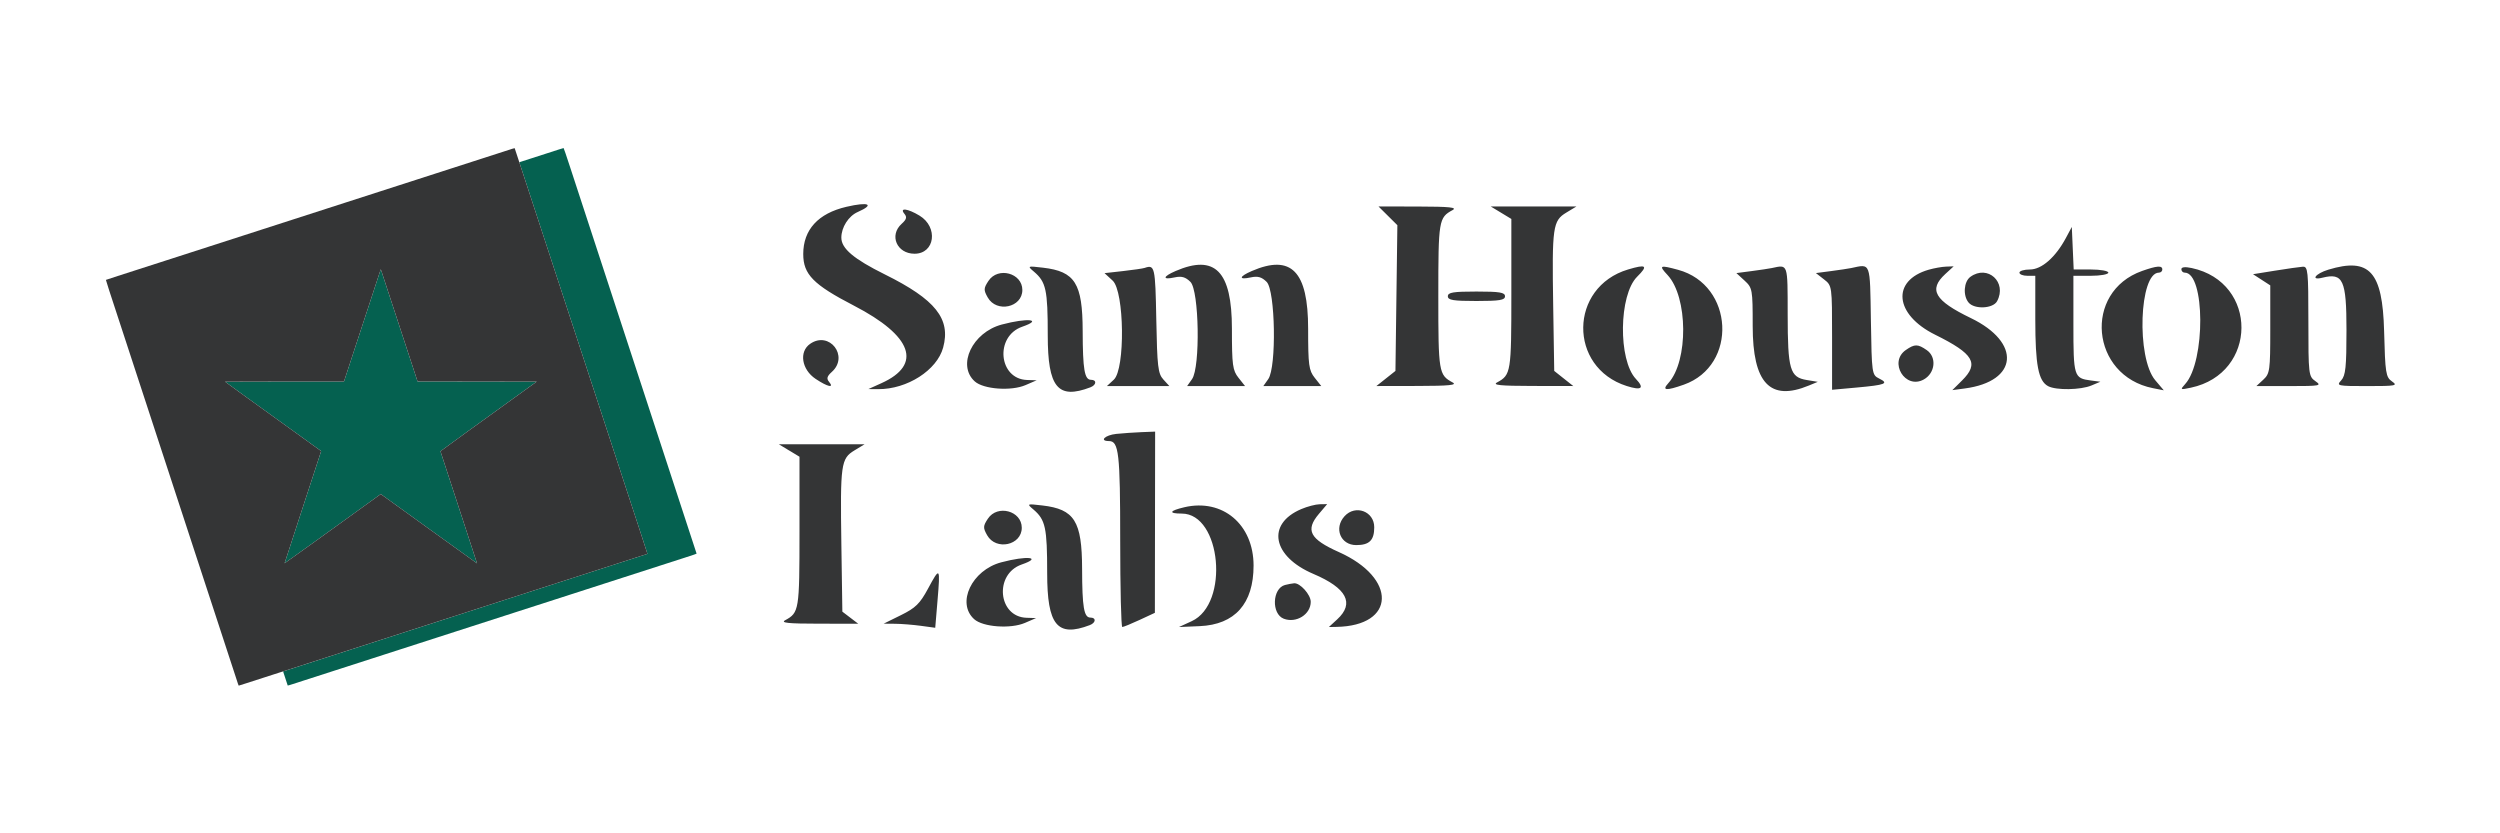 <?xml version="1.0" encoding="UTF-8" standalone="no"?>
<svg
   width="1200"
   height="400"
   viewBox="0 0 1200 400"
   version="1.1"
   id="svg"
   sodipodi:docname="logo.svg"
   inkscape:version="1.4 (86a8ad7, 2024-10-10)"
   inkscape:export-filename="logo.png"
   inkscape:export-xdpi="96"
   inkscape:export-ydpi="96"
   xmlns:inkscape="http://www.inkscape.org/namespaces/inkscape"
   xmlns:sodipodi="http://sodipodi.sourceforge.net/DTD/sodipodi-0.dtd"
   xmlns="http://www.w3.org/2000/svg"
   xmlns:svg="http://www.w3.org/2000/svg">
  <defs
     id="defs" />
  <sodipodi:namedview
     id="namedview"
     pagecolor="#ffffff"
     bordercolor="#000000"
     borderopacity="0.25"
     inkscape:showpageshadow="2"
     inkscape:pageopacity="0.0"
     inkscape:pagecheckerboard="0"
     inkscape:deskcolor="#d1d1d1"
     inkscape:zoom="1"
     inkscape:cx="601.49999"
     inkscape:cy="36.499999"
     inkscape:window-width="2255"
     inkscape:window-height="1399"
     inkscape:window-x="-11"
     inkscape:window-y="-11"
     inkscape:window-maximized="1"
     inkscape:current-layer="g1" />
  <g
     id="g1"
     transform="matrix(1.054,0,0,1.054,-26.373,-143.609)">
    <path
       d="m 279.613,204.298 c -1.078,0.35 -3.495,1.132 -5.371,1.737 -1.875,0.605 -4.983,1.608 -6.905,2.228 -1.922,0.62 -4.017,1.296 -4.656,1.5 l -1.161,0.373 17.931,54.777 c 9.862,30.127 18.294,55.881 18.737,57.231 0.443,1.349 4.244,12.962 8.448,25.805 4.204,12.843 8.907,27.211 10.452,31.929 1.545,4.718 2.798,8.588 2.785,8.601 -0.014,0.013 -37.349,12.06 -82.968,26.771 -45.619,14.711 -82.952,26.756 -82.963,26.767 -0.033,0.033 2.037,6.352 2.106,6.43 0.035,0.039 0.998,-0.235 2.14,-0.608 1.142,-0.373 3.554,-1.154 5.359,-1.735 5.621,-1.81 10.014,-3.226 13.533,-4.361 3.055,-0.985 5.869,-1.893 16.836,-5.429 1.864,-0.601 4.933,-1.591 6.82,-2.199 1.887,-0.609 4.965,-1.601 6.841,-2.206 1.875,-0.604 5.635,-1.817 8.354,-2.695 2.719,-0.878 6.479,-2.09 8.354,-2.694 1.875,-0.604 5.616,-1.81 8.312,-2.68 2.696,-0.87 5.765,-1.859 6.82,-2.199 2.226,-0.717 10.401,-3.353 15.217,-4.908 1.829,-0.59 4.897,-1.58 6.82,-2.199 1.922,-0.619 5.739,-1.85 8.482,-2.735 2.743,-0.885 6.521,-2.104 8.397,-2.708 1.875,-0.604 4.887,-1.575 6.692,-2.157 1.805,-0.582 4.874,-1.572 6.82,-2.2 1.946,-0.627 5.801,-1.871 8.567,-2.763 2.766,-0.892 6.545,-2.11 8.397,-2.708 7.754,-2.5 10.354,-3.338 16.836,-5.428 3.751,-1.209 8.354,-2.694 10.23,-3.298 5.345,-1.723 6.394,-2.078 6.381,-2.157 -0.012,-0.072 -12.156,-37.178 -40.823,-124.741 -7.564,-23.104 -15.074,-46.043 -16.689,-50.975 -1.932,-5.902 -2.976,-8.974 -3.054,-8.985 -0.065,-0.009 -1.001,0.27 -2.079,0.62 m -81.258,54.772 c -0.046,0.116 -3.82,11.624 -8.385,25.572 l -8.301,25.361 h -27.09 c -14.899,0 -27.088,0.029 -27.085,0.064 0.005,0.035 4.287,3.147 9.522,6.917 6.781,4.883 33.991,24.495 34.265,24.697 0.009,0.007 -3.741,11.49 -8.333,25.518 -4.592,14.028 -8.34,25.534 -8.328,25.569 0.012,0.035 6.313,-4.473 14.002,-10.017 7.689,-5.544 17.54,-12.647 21.891,-15.784 l 7.91,-5.704 1.169,0.838 c 0.643,0.461 10.502,7.568 21.91,15.794 11.408,8.226 20.753,14.943 20.766,14.926 0.014,-0.017 -3.728,-11.49 -8.315,-25.497 -4.587,-14.006 -8.341,-25.511 -8.341,-25.565 0,-0.054 5.456,-4.035 12.125,-8.845 6.67,-4.811 16.532,-11.924 21.917,-15.807 l 9.79,-7.061 -27.134,-0.042 -27.134,-0.042 -8.119,-24.79 c -4.465,-13.634 -8.23,-25.132 -8.367,-25.551 -0.225,-0.689 -0.256,-0.741 -0.333,-0.55"
       stroke="none"
       fill="#f27404"
       fill-rule="evenodd"
       id="path1"
       style="fill:#056150;fill-opacity:1;stroke-width:0.085" />
    <path
       d="m 258.216,204.039 c -1.093,0.36 -3.468,1.126 -13.086,4.225 -2.696,0.869 -6.436,2.074 -8.312,2.679 -1.875,0.605 -4.983,1.607 -6.905,2.227 -1.922,0.62 -5.03,1.622 -6.905,2.227 -1.875,0.605 -5.616,1.811 -8.312,2.679 -2.696,0.869 -6.475,2.087 -8.397,2.708 -1.922,0.621 -5.701,1.839 -8.397,2.708 -4.887,1.575 -8.593,2.77 -15.217,4.907 -1.922,0.62 -5.701,1.839 -8.397,2.707 -4.75,1.531 -7.908,2.549 -15.217,4.908 -1.922,0.62 -5.701,1.838 -8.397,2.705 -2.696,0.867 -5.765,1.858 -6.82,2.202 -1.055,0.344 -4.834,1.563 -8.397,2.709 -9.764,3.142 -13.106,4.219 -15.217,4.906 -1.055,0.343 -4.834,1.563 -8.397,2.709 -3.563,1.147 -8.819,2.84 -11.679,3.763 -13.79,4.449 -18.332,5.913 -22.889,7.376 -2.18,0.7 -3.992,1.298 -4.026,1.329 -0.034,0.031 0.611,2.111 1.434,4.622 2.129,6.498 3.419,10.438 4.245,12.964 0.301,0.919 0.778,2.375 1.06,3.236 0.282,0.861 1.766,5.392 3.296,10.068 1.53,4.677 3.243,9.912 3.807,11.633 0.962,2.939 1.302,3.976 2.669,8.143 0.302,0.919 1.334,4.07 2.294,7.001 1.501,4.585 2.552,7.797 5.551,16.964 0.297,0.907 0.777,2.373 1.066,3.257 0.29,0.884 0.773,2.36 1.074,3.278 0.301,0.919 0.794,2.423 1.095,3.342 0.478,1.459 2.49,7.606 6.029,18.423 0.563,1.722 1.274,3.892 1.579,4.823 1.34,4.084 4.736,14.456 6.122,18.698 0.908,2.781 2.365,7.23 3.753,11.464 0.297,0.907 0.79,2.411 1.095,3.342 0.305,0.931 1.091,3.329 1.748,5.33 0.656,2.001 2.177,6.646 3.379,10.322 2.996,9.161 4.139,12.655 4.782,14.615 0.302,0.919 0.795,2.423 1.096,3.342 0.301,0.919 1.029,3.137 1.616,4.929 0.588,1.792 1.192,3.648 1.344,4.125 0.152,0.477 0.306,0.867 0.342,0.867 0.037,0 1.649,-0.51 3.584,-1.134 1.935,-0.624 5.723,-1.846 8.419,-2.716 2.696,-0.87 5.65,-1.822 6.564,-2.117 52.505,-16.925 167.561,-54.04 167.578,-54.057 0.014,-0.013 -1.24,-3.884 -2.785,-8.601 -1.545,-4.718 -6.248,-19.086 -10.452,-31.929 -4.203,-12.843 -8.136,-24.855 -8.74,-26.693 -0.604,-1.838 -8.985,-27.442 -18.626,-56.898 -21.189,-64.738 -19.82,-60.566 -19.89,-60.631 -0.031,-0.029 -0.556,0.111 -1.166,0.312 m -59.861,55.031 c -0.046,0.116 -3.82,11.624 -8.385,25.572 l -8.301,25.361 h -27.09 c -14.899,0 -27.088,0.029 -27.085,0.064 0.005,0.035 4.287,3.147 9.522,6.917 6.781,4.883 33.991,24.495 34.265,24.697 0.009,0.007 -3.741,11.49 -8.333,25.518 -4.592,14.028 -8.34,25.534 -8.328,25.569 0.012,0.035 6.313,-4.473 14.002,-10.017 7.689,-5.544 17.54,-12.647 21.891,-15.784 l 7.91,-5.704 1.169,0.838 c 0.643,0.461 10.502,7.568 21.91,15.794 11.408,8.226 20.753,14.943 20.766,14.926 0.014,-0.017 -3.728,-11.49 -8.315,-25.497 -4.587,-14.006 -8.341,-25.511 -8.341,-25.565 0,-0.054 5.456,-4.035 12.125,-8.845 6.67,-4.811 16.532,-11.924 21.917,-15.807 l 9.79,-7.061 -27.134,-0.042 -27.134,-0.042 -8.119,-24.79 c -4.465,-13.634 -8.23,-25.132 -8.367,-25.551 -0.225,-0.689 -0.256,-0.741 -0.333,-0.55"
       stroke="none"
       fill="#343433"
       fill-rule="evenodd"
       id="path2"
       sodipodi:nodetypes="csssssscsssscccccccsccssssscccccsscsssscsscscsssccsccscscsscssscssccccscccccc"
       style="fill:#343536;fill-opacity:1;stroke-width:0.085" />
    <path
       id="path0"
       d="m 410.477,230.433 c -12.859,2.992 -19.652,10.429 -19.652,21.509 0,9.259 4.579,13.922 23.073,23.496 26.686,13.816 31.311,26.854 12.528,35.32 l -5.956,2.684 4.469,0.031 c 13.176,0.093 26.8,-8.623 29.598,-18.934 3.55,-13.087 -3.449,-21.871 -26.558,-33.323 -14.145,-7.011 -19.801,-11.788 -19.801,-16.727 0,-4.722 3.267,-9.845 7.452,-11.685 7.887,-3.464 5.084,-4.756 -5.154,-2.372 m 246.616,4.1 4.303,4.27 -0.437,33.184 -0.437,33.184 -4.337,3.444 -4.339,3.441 18.799,-0.036 c 14.423,-0.029 18.127,-0.403 15.907,-1.607 -6.31,-3.426 -6.507,-4.616 -6.507,-39.247 0,-34.628 0.198,-35.821 6.507,-39.244 2.223,-1.209 -1.348,-1.581 -15.433,-1.615 l -18.328,-0.044 4.303,4.27 m 51.513,-1.416 4.698,2.844 v 34.191 c 0,35.702 -0.182,36.826 -6.507,40.259 -2.218,1.204 1.484,1.578 15.907,1.607 l 18.801,0.036 -4.339,-3.441 -4.339,-3.444 -0.471,-29.83 c -0.565,-35.826 -0.182,-38.547 5.974,-42.269 l 4.62,-2.798 H 723.427 703.905 l 4.701,2.844 m -271.688,0.53 c 1.234,1.475 0.934,2.55 -1.268,4.526 -5.818,5.226 -2.205,13.63 5.859,13.63 9.306,0 10.893,-12.134 2.27,-17.352 -5.422,-3.281 -9.313,-3.738 -6.861,-0.803 m 528.929,10.982 c -4.717,8.802 -11.055,14.351 -16.388,14.351 -2.629,0 -4.779,0.646 -4.779,1.436 0,0.788 1.627,1.434 3.615,1.434 h 3.615 v 19.879 c 0,20.752 1.398,28.025 5.841,30.383 3.647,1.938 14.811,1.764 19.733,-0.307 l 4.071,-1.71 -4.339,-0.568 c -7.726,-1.01 -7.952,-1.746 -7.952,-25.607 V 261.849 h 7.952 c 4.376,0 7.955,-0.646 7.955,-1.434 0,-0.791 -3.551,-1.436 -7.89,-1.436 h -7.887 l -0.427,-9.688 -0.427,-9.688 -2.694,5.025 m -469.987,15.312 c 5.55,4.728 6.315,8.241 6.315,29.004 0,23.757 4.579,29.35 19.405,23.703 2.816,-1.072 3.014,-3.433 0.286,-3.433 -2.947,0 -3.74,-4.663 -3.785,-22.248 -0.057,-21.677 -3.465,-27.11 -18.075,-28.81 -7.135,-0.832 -7.189,-0.806 -4.147,1.785 m 50.422,-1.674 c -0.796,0.271 -5.229,0.917 -9.85,1.436 l -8.402,0.94 3.704,3.405 c 5.352,4.924 5.773,40.267 0.536,45.108 l -3.165,2.927 h 14.236 14.233 l -2.754,-3.017 c -2.436,-2.669 -2.806,-5.815 -3.212,-27.27 -0.453,-24.119 -0.679,-25.118 -5.326,-23.529 m 14.098,1.418 c -5.854,2.524 -6.107,4.136 -0.456,2.904 3.202,-0.698 4.979,-0.196 7.231,2.038 3.97,3.94 4.55,38.862 0.734,44.266 l -2.249,3.19 h 13.2 13.202 l -2.996,-3.782 c -2.681,-3.384 -2.999,-5.738 -2.999,-22.341 0,-26.211 -7.653,-34.046 -25.668,-26.276 m 34.708,0 c -5.854,2.524 -6.107,4.136 -0.458,2.904 3.202,-0.698 4.979,-0.196 7.231,2.038 3.97,3.94 4.55,38.862 0.737,44.266 l -2.251,3.19 h 13.202 13.202 l -2.999,-3.782 c -2.681,-3.384 -2.996,-5.738 -2.996,-22.341 0,-26.211 -7.655,-34.046 -25.668,-26.276 m 171.382,-0.71 c -26.909,8.039 -27.355,44.579 -0.648,53.073 6.783,2.157 8.238,1.051 4.217,-3.201 -8.163,-8.623 -7.806,-38.278 0.557,-46.578 5.11,-5.071 4.214,-5.787 -4.126,-3.294 m 17.95,2.516 c 9.345,10 9.571,39.172 0.38,49.252 -3.087,3.384 -1.101,3.581 7.051,0.695 24.679,-8.734 22.838,-45.406 -2.626,-52.308 -8.387,-2.273 -8.902,-2.02 -4.805,2.361 m 47.465,-3.154 c -1.195,0.253 -5.305,0.871 -9.139,1.372 l -6.968,0.912 3.715,3.418 c 3.592,3.302 3.714,3.989 3.714,20.639 0,26.09 7.895,34.473 25.574,27.157 l 4.071,-1.684 -5.021,-0.827 c -7.684,-1.266 -8.67,-4.653 -8.694,-29.89 -0.026,-23.485 0.252,-22.685 -7.252,-21.096 m 36.153,0 c -1.195,0.253 -5.292,0.868 -9.108,1.369 l -6.939,0.907 3.686,2.875 c 3.683,2.875 3.683,2.888 3.683,26.575 v 23.7 l 11.208,-1.015 c 13.171,-1.191 14.806,-1.847 10.251,-4.097 -3.324,-1.643 -3.389,-2.095 -3.777,-26.389 -0.435,-27.089 0.037,-25.839 -9.004,-23.925 m 35.348,0.741 c -17.125,4.939 -15.613,20.432 2.889,29.598 17.627,8.734 20.16,13.031 12.283,20.848 l -4.43,4.397 5.672,-0.754 c 24.353,-3.242 25.858,-20.894 2.736,-32.062 -16.487,-7.962 -19.366,-12.922 -11.628,-20.039 l 3.826,-3.519 -3.465,0.129 c -1.908,0.07 -5.453,0.703 -7.884,1.403 m 97.167,0.568 c -26.972,9.543 -23.437,47.751 4.938,53.386 l 4.938,0.979 -3.894,-4.593 c -8.644,-10.197 -7.304,-49.002 1.692,-49.002 0.841,0 1.528,-0.646 1.528,-1.436 0,-1.901 -2.439,-1.726 -9.201,0.666 m 17.877,-0.78 c 0,0.853 0.684,1.55 1.518,1.55 9.319,0 9.506,40.443 0.237,50.717 -2.4,2.661 -2.322,2.71 2.585,1.674 30.502,-6.448 30.777,-47.984 0.362,-54.486 -3.025,-0.646 -4.701,-0.452 -4.701,0.545 m 42.707,0.643 -10.079,1.622 3.933,2.545 3.93,2.547 v 20.003 c 0,18.73 -0.2,20.189 -3.165,22.93 l -3.165,2.927 h 15.056 c 14.04,0 14.839,-0.152 11.841,-2.235 -3.111,-2.165 -3.212,-3.025 -3.212,-27.27 0,-22.951 -0.211,-25.02 -2.533,-24.865 -1.39,0.096 -7.064,0.902 -12.606,1.795 m 24.247,-0.452 c -5.956,1.806 -8.335,5.066 -2.663,3.655 9.36,-2.333 10.906,1.046 10.906,23.816 0,16.88 -0.403,20.747 -2.392,22.93 -2.304,2.524 -1.856,2.625 11.89,2.625 13.017,0 14.012,-0.189 11.232,-2.124 -2.819,-1.958 -3.095,-3.707 -3.595,-22.948 -0.708,-27.1 -6.638,-33.633 -25.379,-27.955 m -610.204,5.113 c -2.218,3.361 -2.254,4.146 -0.349,7.533 4.019,7.138 15.777,4.609 15.777,-3.395 0,-7.719 -11.097,-10.698 -15.428,-4.139 m 447.183,-1.85 c -3.022,2.193 -3.47,8.561 -0.822,11.726 2.665,3.188 11.13,2.785 12.968,-0.62 4.659,-8.644 -4.277,-16.815 -12.146,-11.106 m -237.979,8.858 c 0,1.754 2.41,2.155 13.015,2.155 10.605,0 13.015,-0.4 13.015,-2.155 0,-1.754 -2.41,-2.152 -13.015,-2.152 -10.605,0 -13.015,0.398 -13.015,2.152 m -203.128,12.87 c -13.403,3.57 -20.519,18.536 -12.317,25.901 3.998,3.591 16.581,4.505 23.12,1.682 l 5.058,-2.186 -4.339,-0.14 c -13.038,-0.416 -14.816,-19.902 -2.213,-24.263 9.678,-3.348 2.436,-4.12 -9.308,-0.995 m -87.293,8.794 c -5.164,3.591 -3.891,11.703 2.501,15.965 5.474,3.65 8.621,4.34 6.114,1.341 -1.236,-1.478 -0.934,-2.55 1.268,-4.529 7.942,-7.133 -1.132,-18.861 -9.883,-12.777 m 498.982,2.816 c -7.934,5.516 -0.281,18.104 8.16,13.423 5.24,-2.904 6,-10.168 1.4,-13.366 -4.107,-2.855 -5.523,-2.862 -9.561,-0.057"
       stroke="none"
       fill="#000000"
       fill-rule="evenodd"
       sodipodi:nodetypes="csccccccsccccccccccsccccccssccccccccccccscccssscsccccscssscccccscsccccccccccccccccscccccscccscccccsccccsccccscccccscccccccccscccccccsccccccccccsssccsccccccccsccscsccccscscccccsccccccsssccccccccccccccccc"
       style="fill:#343536;fill-opacity:1;stroke-width:2.593" />
    <path
       id="path0-0"
       d="m 533.364,333.855 c -5.107,0.532 -7.877,3.26 -3.306,3.26 4.482,0 5.112,5.554 5.112,45.116 0,21.76 0.427,39.562 0.948,39.562 0.521,0 4.074,-1.452 7.895,-3.229 l 6.947,-3.229 0.057,-41.262 0.06,-41.262 -6.146,0.24 c -3.379,0.134 -8.585,0.496 -11.568,0.803 m -148.95,7.551 4.701,2.844 v 34.191 c 0,35.702 -0.182,36.826 -6.507,40.259 -2.223,1.206 1.296,1.573 15.183,1.581 l 18.078,0.026 -3.615,-2.754 -3.616,-2.754 -0.45,-30.582 c -0.539,-36.645 -0.195,-39.128 5.95,-42.845 l 4.623,-2.798 h -19.522 -19.522 l 4.698,2.844 m 111.181,26.81 c 5.552,4.728 6.315,8.241 6.315,29.004 0,23.757 4.579,29.35 19.405,23.702 2.819,-1.072 3.014,-3.433 0.286,-3.433 -2.947,0 -3.741,-4.663 -3.785,-22.248 -0.057,-21.677 -3.465,-27.11 -18.075,-28.81 -7.132,-0.832 -7.189,-0.806 -4.147,1.785 m 68.786,-0.976 c -6.872,1.609 -7.395,2.886 -1.187,2.886 18.002,0 21.818,41.058 4.555,48.994 l -5.826,2.676 9.462,-0.408 c 16.026,-0.692 24.52,-10.248 24.52,-27.58 0,-18.753 -14.113,-30.647 -31.525,-26.567 m 53.218,0.85 c -15.956,6.797 -13.168,21.551 5.578,29.525 15.165,6.451 18.786,13.351 10.841,20.659 l -3.826,3.519 3.464,-0.062 c 27.029,-0.491 27.709,-22.186 1.065,-34.088 -13.241,-5.916 -15.347,-9.969 -9.04,-17.407 l 3.743,-4.415 -3.381,0.054 c -1.861,0.031 -5.662,1.028 -8.444,2.214 m -142.682,4.356 c -2.22,3.361 -2.257,4.146 -0.351,7.533 4.019,7.138 15.777,4.609 15.777,-3.395 0,-7.719 -11.096,-10.698 -15.425,-4.139 m 162.428,-1.129 c -4.977,5.456 -1.861,13.162 5.32,13.162 5.974,0 8.194,-2.204 8.194,-8.13 0,-7.254 -8.579,-10.447 -13.515,-5.032 m -156.355,21.008 c -13.403,3.57 -20.519,18.536 -12.317,25.901 3.998,3.591 16.581,4.505 23.12,1.682 l 5.058,-2.186 -4.339,-0.14 c -13.038,-0.416 -14.816,-19.902 -2.212,-24.263 9.678,-3.348 2.436,-4.121 -9.308,-0.995 m -33.355,12.008 c -3.678,6.818 -5.664,8.763 -12.291,12.033 l -7.908,3.901 5.222,0.047 c 2.871,0.026 8.158,0.444 11.745,0.933 l 6.526,0.889 1.046,-12.473 c 1.281,-15.27 1.124,-15.464 -4.339,-5.329 m 162.574,-1.682 c -5.818,1.545 -6.239,13.196 -0.557,15.361 5.687,2.165 12.283,-1.969 12.283,-7.698 0,-3.268 -4.878,-8.696 -7.59,-8.445 -0.994,0.09 -2.856,0.444 -4.136,0.783"
       stroke="none"
       fill="#000000"
       fill-rule="evenodd"
       sodipodi:nodetypes="csssccccccccsscccccccccccscsccccscccscccccccccccccsccssccccccccccccccccccscc"
       style="fill:#343536;fill-opacity:1;stroke-width:2.593" />
  </g>
</svg>
